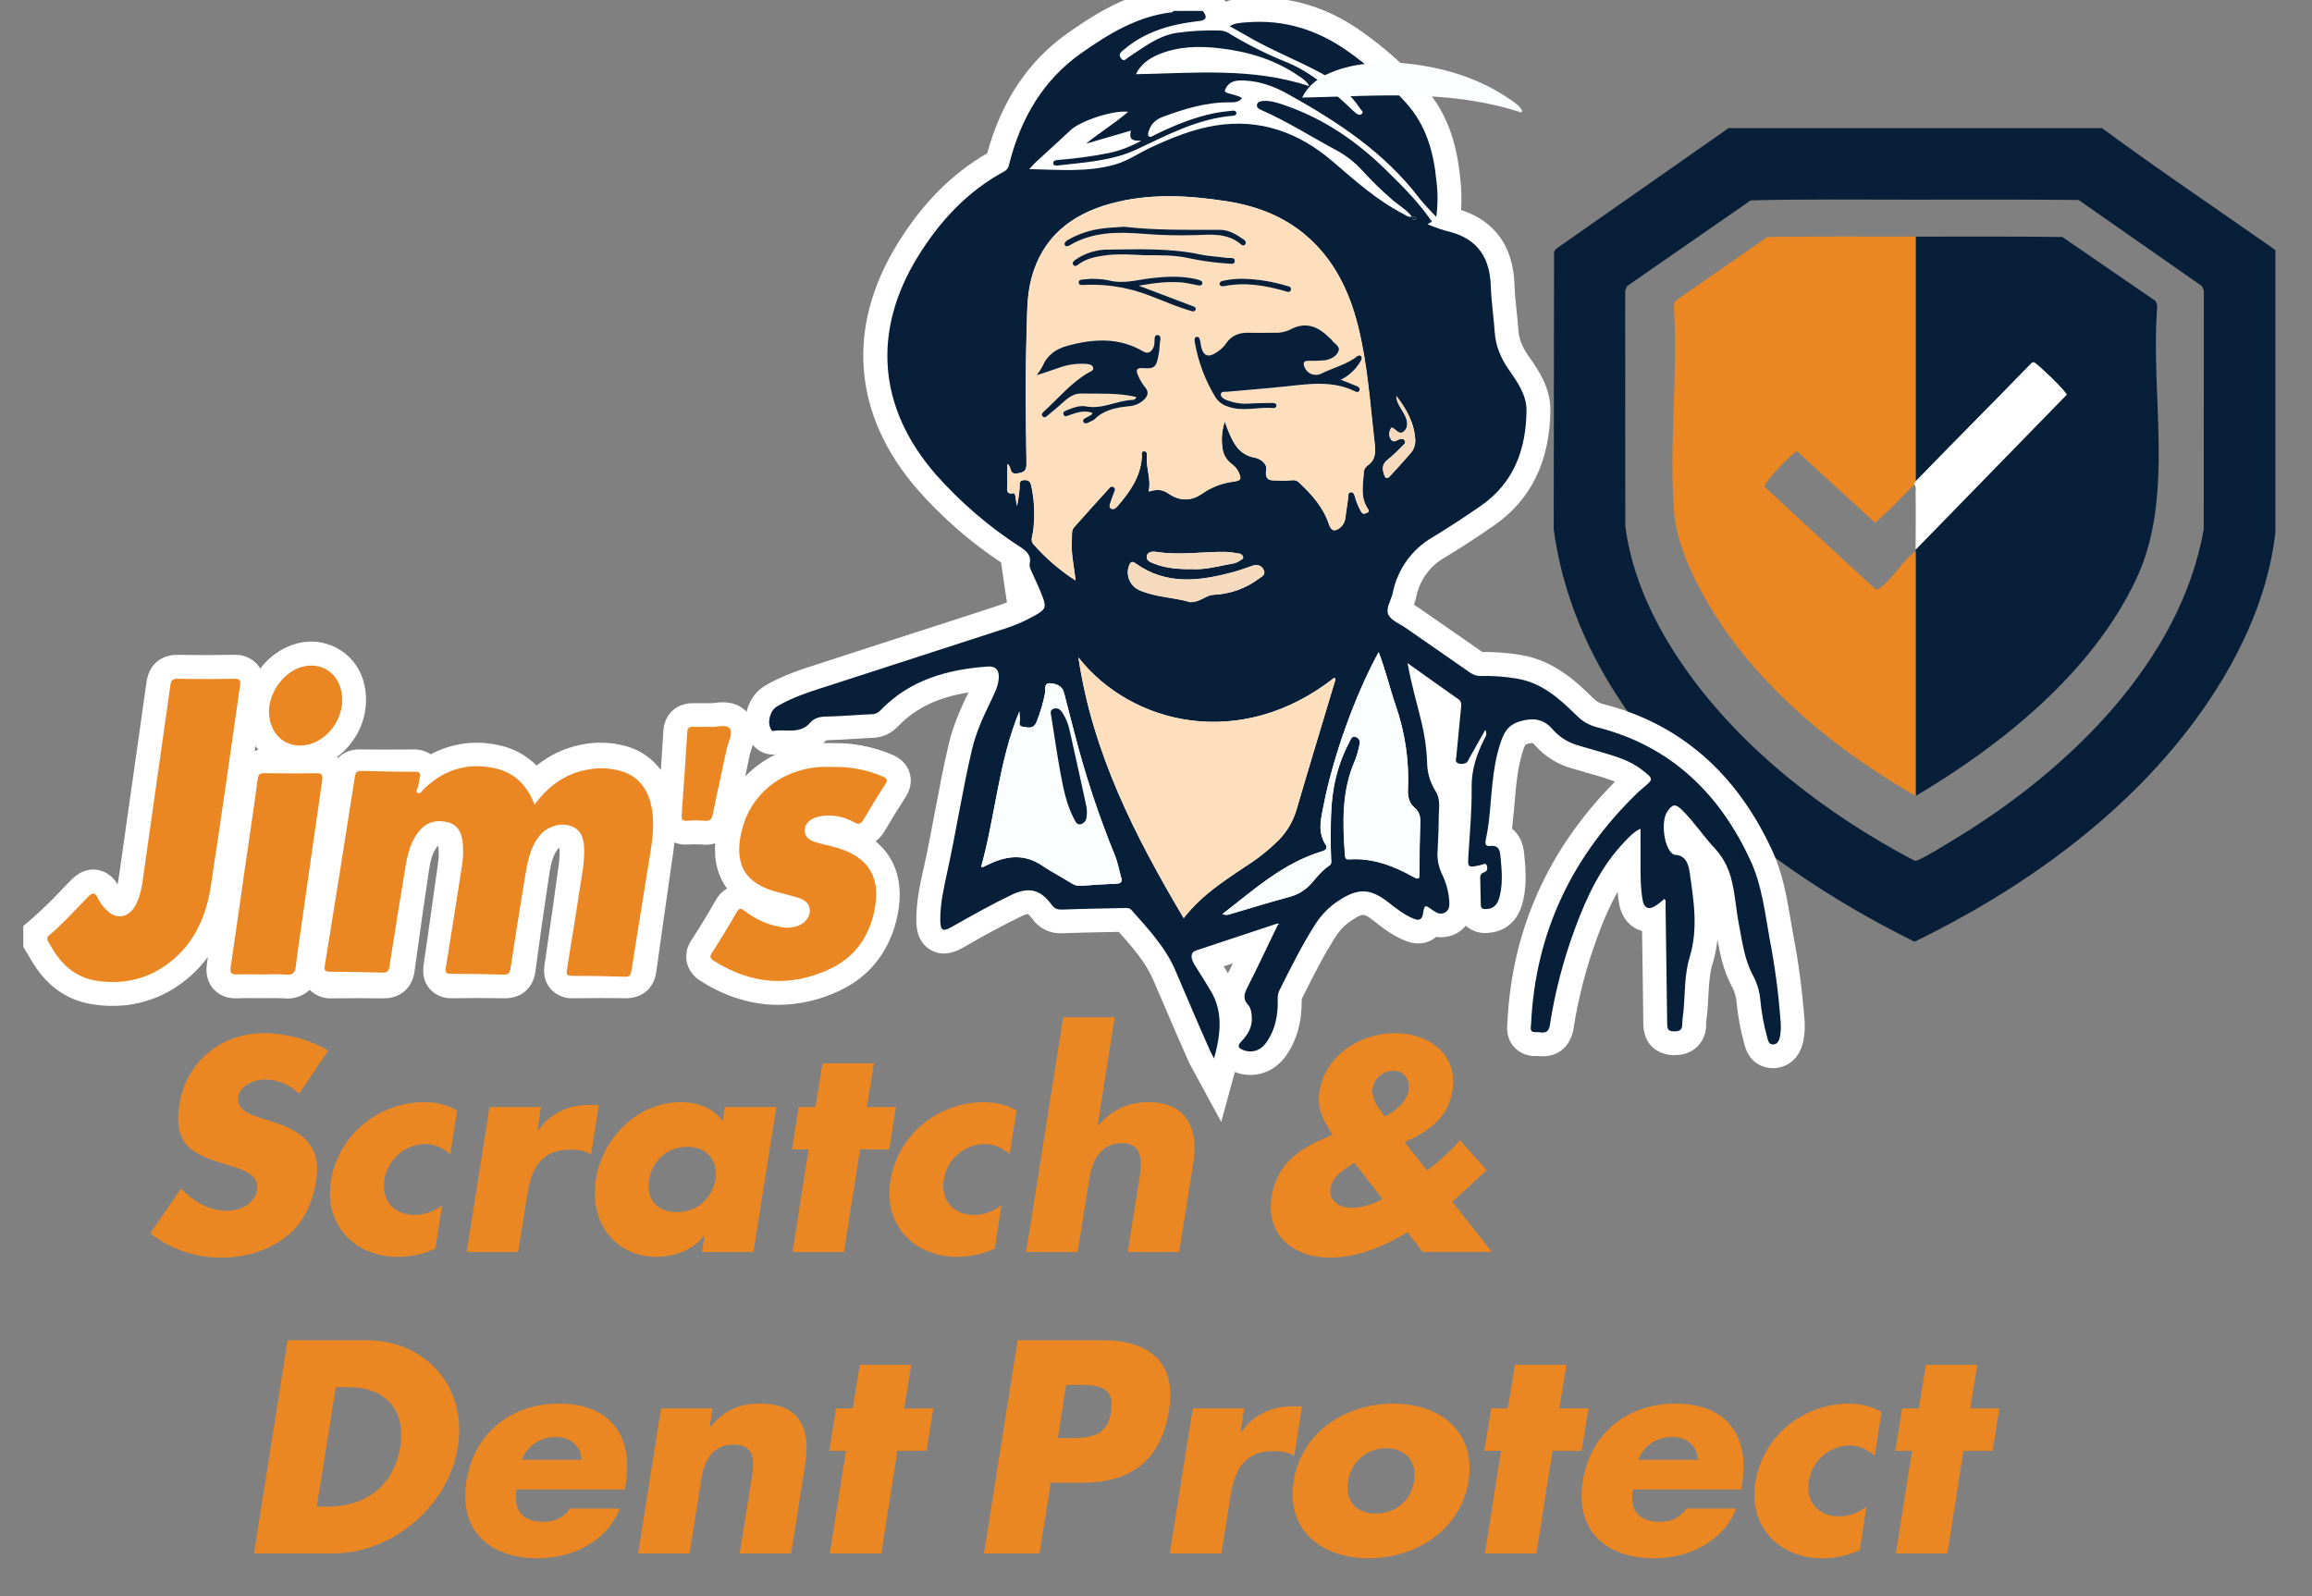 <?xml version="1.0" encoding="UTF-8"?><svg id="Layer_1" xmlns="http://www.w3.org/2000/svg" viewBox="0 0 766.84 529.5"><rect x="0" y="0" width="766.84" height="529.5" fill="#808080" stroke="none"/><defs><style>.cls-1{fill:#f5dabd;}.cls-1,.cls-2,.cls-3,.cls-4,.cls-5,.cls-6{fill-rule:evenodd;}.cls-7,.cls-2{fill:#fff;}.cls-3,.cls-8{fill:#081f39;}.cls-9,.cls-4{fill:#eb8723;}.cls-5{fill:#fddfbe;}.cls-6{fill:#fbfeff;}</style></defs><path class="cls-8" d="M635.37,264.05c0-27.05,0-54.13,0-81.18,0-.18,0-.35,0-.53l50.1-51.39c0-1.04-9.15-9.78-10.82-10.82l-.78.26c-12.75,13.17-25.74,26.12-38.49,39.29v-81.18c16.21,0,32.44-.1,48.65.11l30.94,21.24.56,1.55c-2.42,29.59,5.94,63.18-6.96,90.62-14.54,30.94-44.39,54.97-73.2,72.03Z"/><path class="cls-9" d="M635.37,78.5v81.18c-.22.23-.31.83-.53,1.05-4.16,4.29-8.45,8.86-12.91,12.67l-25.9-23.7c-.66-.12-5.97,5.36-6.79,6.28-.9,1.02-4.12,4.57-3.98,5.5l36.78,33.98c.66.24,1.01-.11,1.5-.44,4.11-2.76,7.56-9.25,11.84-12.16,0,27.05,0,54.13,0,81.18-22.95-13.26-44.92-30.32-60.83-51.72-8.24-11.08-18.19-28.44-19.29-42.38-1.73-21.89,1.3-45.91-.04-68.02l.13-1.45.67-.91,30.19-20.94c16.38-.23,32.78-.13,49.16-.13Z"/><path class="cls-7" d="M635.37,182.34c0-6.23.09-12.49,0-18.72-.01-.89.34-2.34-.54-2.89.22-.23.31-.83.53-1.05,12.75-13.16,25.74-26.12,38.49-39.29l.78-.26c1.68,1.05,10.82,9.78,10.82,10.82l-50.1,51.39Z"/><path class="cls-8" d="M754.67,82.93c-19.14-13.47-38.67-26.53-57.47-40.43h-123.87l-57.21,40.04-.67.91-.12,92.17c8.75,63.97,65.17,109.81,119.68,136.77,35.36-17.17,69.46-41.48,92.98-73.33,13.44-18.21,24.12-39.62,26.7-62.39v-93.74ZM730.93,175.59c-7.76,44.04-45,79.85-81.74,102.23-2.28,1.39-11.9,7.38-13.66,7.69-.17.03-.35-.02-.53,0-29.12-15.3-57.38-36.96-76.33-64.14-9.71-13.92-17.39-29.81-19.59-46.82l-.04-78.04.56-1.55,41.08-28.5c18.1-.43,36.22-.23,54.32-.23,18.14,0,36.3-.09,54.44.11l40.96,28.62.57,1.54-.04,79.09Z"/><path class="cls-3" d="M474.53,73.61l.07-1.07c.59.4.85.78-.07,1.07Z"/><path class="cls-5" d="M406.44,139.64c-.9,2.68-1.17,5.54-.79,8.34.13,2.3,1.29,4.42,3.16,5.78.97.67,1.74,1.59,2.24,2.66,1.05,2.37.79,2.78-1.79,3.16-3.6.44-7.04,1.74-10.03,3.78-3.95,2.82-7.71,2.76-11.71,0-1.88-1.3-3.89-1.23-6.31-.48.94-4.08-.92-7.77-.55-11.63.07-.79,0-1.86-1.09-1.75-.95.1-.58,1.14-.62,1.81-.34,6.61-3.95,11.61-8.03,16.37-.51.59-1.28,1.29-2.1.87-.98-.5-.39-1.45-.18-2.18.37-1.21.79-2.37,1.29-3.56.24-.58.28-.99-.29-1.38-.39-.34-.99-.29-1.32.1-.03.03-.06.07-.08.11-3.95,4.36-7.89,8.68-11.77,13.09-.94,1.07-.62,2.59-.73,3.95-.36,4.44.69,8.78,1.25,13.7-5.22-3.35-9.94-7.42-14.02-12.08-1.07-1.22-.22-2.81-.06-4.19.65-4.94.46-9.95-.54-14.82-.3-1.37-.65-2.27-2.37-2.23-2,.06-1.48,1.44-1.58,2.47-.15,2.08-.44,4.14-.89,6.18-.15-1.01-.28-2.03-.46-3.03-.09-.49-.11-1.35-.79-1.25-2.6.44-1.9-1.42-1.93-2.69-.06-2.24,0-4.49,0-7.02,1.48.93.47,3.53,3.16,3.16,2.26-.32,3.16-.74,3.16-3.31-.24-14.73-.39-29.46.06-44.19.19-5.76.1-11.6,1.58-17.23,3.62-13.61,13.16-21.16,26.21-24.76,12.79-3.53,25.73-2.83,38.67-.79,9.94,1.58,18.99,5,26.63,11.71,8.97,7.89,13.87,18.1,16.75,29.42,3.25,12.83,4.05,26.04,5.52,39.11.39,3.39.2,5.71-2.6,7.6-.71.6-1.09,1.5-1.03,2.42-.31,3.95-1.09,7.93,1.27,11.59.31.49.79,1.07-.21,1.47-.7.28-1.28.62-1.83-.27-.96-1.64-1.69-3.4-2.16-5.23-.21-.79-.44-1.44-1.39-1.31s-.75.85-.79,1.47c-.32,2.37-.66,4.66-.98,6.98-.12,1.27-.73,2.45-1.71,3.27-1.81,1.46-2.97,1.12-3.69-1.05-1.88-5.68-5.74-9.94-9.97-13.94-.59-.56-1.39-.83-2.2-.73-1.44.14-2.88.17-4.32.1-2.17-.18-5.01.68-4.33-3.57.33-2.04-1.91-3.66-3.85-4.02-5.3-.97-7.15-4.97-8.88-9.23-.26-.79-.51-1.56-.95-2.75ZM444.91,125.71c2.83-1.33,5.18-3.49,6.74-6.19.32-.57.54-1.22-.04-1.73-.32-.13-.68-.09-.97.1-3.61,2.81-8.07,3.87-12.1,5.82-1.97.99-4.37.2-5.36-1.76-.06-.12-.11-.24-.16-.36-.55-1.29-.35-2.11,1.26-2.12,1.8.06,3.61.01,5.41-.15,1.92-.27,3.83-1.15,4.57-2.99s-1.37-2.49-2.18-3.7c-.35-.41-.74-.79-1.17-1.12-3.71-3.64-7.79-5.07-12.71-2.37-1.63.79-3.45,1.14-5.26,1.02-2.71,0-5.42.06-8.13,0-3.28-.1-5.99.73-7.89,3.65-.8,1.1-1.79,2.04-2.94,2.78-2.94,2.03-4.64,1.3-5.32-2.14-.06-.36-.1-.72-.16-1.07-.15-.79-.37-2-1.21-1.84-1.1.21-.73,1.37-.58,2.27,1.15,6.32,3.46,12.37,6.81,17.84.93,1.45,2.36,2.51,4.01,2.98,4.98,1.89,10.04.08,15.04.54.52.11,1.02-.22,1.13-.73,0-.04.02-.08.02-.13,0-.61-.63-.85-1.21-.84-2.61.05-5.24,0-7.84.21-2.7.18-5.4-.27-7.89-1.32-.79-.32-1.58-.92-1.51-1.75.1-1.1,1.24-.79,1.96-.84,6.64-.62,13.29-1.1,19.93-1.82,7.65-.84,15.27-1.92,22.59,1.65.49.24,1.19.33,1.44-.21.3-.66-.15-1.2-.79-1.47l-5.48-2.19ZM362.58,136.76c-.36.72-1.01.86-1.53,1.19-.69.45-2.11.64-1.58,1.75s1.58.24,2.37-.13c.51-.18.98-.45,1.4-.79,3.16-3.16,7.23-3.85,11.4-4.28,1.55-.1,3.03-.64,4.27-1.58,1.7-1.39,2.74-2.83.84-4.96-.9-1.13-1.62-2.39-2.15-3.73-.67-1.48-.73-2.52,1.58-2.37,3.88.28,4.48-.34,5.19-4.26.25-1.05.38-2.13.4-3.21,0-1.23.98-3.3-.68-3.49-1.42-.17-.88,1.99-1.11,3.16-.41,2.11-1.94,3.27-3.44,2.37-8.15-4.89-16.71-4.36-25.39-1.98-3.63.99-6.57,2.98-8.14,6.57-.56,1.11-1.23,2.17-1.99,3.16,2.46-.67,4.81-1.52,7.17-2.37,2.97-1.1,6.14-1.56,9.3-1.34.89.07,1.99.32,2.23,1.26s-.86,1.23-1.53,1.58c-5.81,3.34-9.99,8.53-14.86,12.94-.47.42-.95,1-.31,1.58s1.18,0,1.64-.36c1.47-1.2,2.94-2.37,4.34-3.67,1.9-1.72,3.95-3.63,6.5-3.59,6.17.09,12.4-.28,18.51,1.14-.1.6-.65,1.02-1.26.97-5.18.19-9.94,3.16-15.33,2.15-2.06-.39-4.12.35-6.06,1.12-.73.29-1.84.6-1.48,1.58.36.98,1.32.42,2.06.15,2.53-.77,5-1.58,7.67-.56l-.03-.02ZM377.9,94.52c5.26-.93,9.81-1.49,14.43-1.07,1.78.16,3.54.65,5.32.95.49.08,1.16.24,1.35-.46s-.24-1.03-.79-1.22c-.6-.2-1.2-.37-1.82-.51-4.73-.96-9.53-.74-14.29-.18-4.6.54-9.11,1.94-13.87.79-2.74-.6-5.57-.73-8.35-.38-.79.08-1.94-.06-1.85,1.04s1.2.84,1.98.79c4.6-.22,9.22.18,13.72,1.18,6.41,1.35,12.24,4.32,18.37,6.43,1.19.42,2.37.79,3.61,1.14.46.14.95-.09,1.12-.54.22-.54-.23-.84-.6-1.03-.58-.25-1.17-.47-1.77-.65l-16.55-6.27ZM373.09,74.99c-2.59.19-4.73.24-6.9.53-4.14.47-8.13,1.79-11.73,3.87-.64.39-1.37.92-1,1.68.31.64,1.08.4,1.67.06,7.64-4.51,15.95-4.46,24.42-3.79,5.75.48,11.52.63,17.29.43,5.19-.19,10.54-.73,14.99,3.04.41.35,1.04.58,1.44,0s0-1.2-.52-1.58c-2.37-1.69-4.9-3.21-7.89-3.21-10.76-.02-21.51.21-31.77-1.03ZM379.47,84.46c5.04.06,10.1-.13,15.08.95,4.14.89,8.34,1.48,12.57,1.77.98.06,2.6.69,2.68-.79.07-1.48-1.67-.92-2.64-1.06-2.94-.43-5.94-.54-8.84-1.15-9.98-2.11-20.08-1.74-30.16-1.62-3.95.06-7.89.93-11.23,3.38-.58.42-1.26,1-.66,1.77.5.62,1.14.17,1.66-.23,2.63-1.96,5.71-2.55,8.85-2.98,4.23-.6,8.45-.3,12.68-.08v.04ZM412.55,92.25c-2.25-.04-4.51.19-6.71.68-.61.13-1.29.51-1.05,1.27.17.54.83.62,1.4.5,6.91-1.4,13.62-.25,20.27,1.65.67.19,1.58.61,1.88-.29.43-1.17-.73-1.29-1.42-1.5-4.66-1.42-9.5-2.19-14.37-2.3Z"/><path class="cls-5" d="M357.94,217.89c17.52,22.33,53.87,31.11,84.87,6.71.67.39.26.95.13,1.39-4.24,14.2-8.56,28.31-12.71,42.51-1.27,4.26-3.7,8.09-7.02,11.05-2.22,2.11-4.59,4.05-7.1,5.8-8.19,5.58-16.78,10.63-23.26,18.94-16.27-27.31-30.3-54.96-34.92-86.4Z"/><path class="cls-6" d="M405.72,303c10.39-8.05,20.1-16.93,32.97-20.8,1.3-.39,2.01-1.03,1.2-2.3-2.73-4.26-1.46-8.68-.6-13.08,3.1-15.98,10.46-36.55,18.23-50.71,2.29,5.92,3.67,11.93,5.67,17.73,3.11,8.96,4.49,18.43,4.06,27.9-.1,2.31.35,4.44,2.27,6.03,1.5,1.24,1.88,2.86,1.81,4.81-.2,5.69-.24,11.37-.27,17.06,0,1.47-.2,2.03-1.78,1.14-6.7-3.74-13.7-6.49-21.58-5.93-1.19.08-1.29-.63-1.35-1.52-.79-10.67-1.11-21.31,3.37-31.4.65-1.68,1.14-3.43,1.46-5.2.36-.99-.14-2.09-1.13-2.47-1.37-.51-1.67.62-2.14,1.48-4.19,7.79-5.99,16.15-6.19,24.95-.11,4.73-.17,9.38.05,14.07,0,.79.24,1.58-.64,2.15-2.37,1.58-4.1,3.8-5.93,5.9-1.97,2.24-4.58,3.82-7.48,4.52-6.43,1.75-12.82,3.7-19.22,5.59-.88.38-1.87.41-2.77.08Z"/><path class="cls-6" d="M325.68,287.28c4.73-17.05,5.78-34.94,12.71-51.56-.03.73.01,1.46.13,2.19.28,1.03-1.02,2.65,1.16,3,1.92.31,3.54.69,4.47-1.88,1.2-3.01,2.1-6.13,2.71-9.31.21-1.24-.46-3.46,1.76-3.28,1.85.16,3.95.7,4.54,3.16,1.06,4.29,2.25,8.54,3.32,12.82,3.57,14.05,8.12,27.84,13.61,41.26.91,2.24,1.29,4.69,1.98,7.02.42,1.42.21,2.15-1.51,2.22-3.95.14-7.89.42-11.84.71-1.08.07-2.15-.23-3.04-.84-3.3-2.03-6.73-3.86-9.96-6-5.39-3.57-10.86-3.21-16.46-.75-.99.43-1.95.92-2.92,1.39-.22-.02-.45-.06-.66-.12ZM360.76,269.24c-.02-.58-.07-1.16-.15-1.74-1.82-8.37-3.59-16.75-5.52-25.09-.42-2.32-1.32-4.52-2.64-6.47-.7-.97-1.62-1.51-2.8-1.09-1.32.47-.88,1.58-.73,2.54.99,6.23,1.89,12.48,3.03,18.69.99,5.31,2.03,10.65,4.61,15.49.45.84.92,1.95,2.19,1.58.98-.3,1.7-1.15,1.85-2.16.09-.58.15-1.17.17-1.75Z"/><path class="cls-6" d="M505.03,37.07c-24-7.93-48.39-5.46-72.83-5,1.91-4,5.31-6.53,9.38-8.25,8.25-3.48,16.86-3.69,25.62-2.69,12.11,1.38,23.46,4.84,33.59,11.8,1.56,1.08,3.28,2.06,4.24,4.14Z"/><path class="cls-1" d="M395.09,199.52c-5.6-1.64-11.58-1.58-17.01-3.99-3.24-1.47-4.67-5.29-3.2-8.52.02-.03.03-.07.05-.1.56-1.1,1.33-.69,2.01-.2,10.26,7.32,21.31,5.82,32.45,2.8,2.18-.59,4.29-1.39,6.43-2.11,1.4-.57,3.01.1,3.58,1.51,0,.02.02.05.03.07.66,1.38-.62,2.04-1.58,2.71-4.37,3.26-9.61,5.14-15.05,5.39-1.58.06-2.9.98-4.29,1.58-1.06.55-2.23.84-3.42.86Z"/><path class="cls-1" d="M395.6,188.56c-4.44.06-8.55-.28-12.49-1.78-1.25-.47-2.89-1.04-2.48-2.68.36-1.38,2.03-1.44,3.25-1.25,7.65,1.21,15.29-.13,22.93,0,1.44.08,2.87.26,4.28.54.65.03,1.22.44,1.46,1.04.22.79-.65.95-1.1,1.31-1.26.99-2.86,1.05-4.34,1.35-3.89.78-7.76,1.71-11.51,1.48Z"/><path class="cls-1" d="M461.72,141.64c.14,0,.29.02.43.06,1.21.58,2.25,2.45,3.74,1.18s1.27-3.27.5-5.01c-1.01-2.26-2.9-4.13-3.03-6.79,3.43,4.39,6.07,9.13,6.31,14.88.01,1.56-.57,3.06-1.63,4.21-2.16,2.53-4.43,4.98-6.68,7.43-1.05,1.14-1.58,1.02-2.09-.6-.66-2.07-.44-3.49,1.37-4.86,1.74-1.43,3.39-2.97,4.93-4.61.42-.41,1.07-.75.6-1.58s-.96-.62-1.63-.48c-.95.19-2,1.37-2.9.11-.9-1.25-.69-2.66.07-3.95Z"/><path class="cls-3" d="M468.53,71.62c.49.09,1.11-.15,1.37.49.04.09-.24.47-.42.49-.73.11-.84-.46-.94-.99l-.02.02Z"/><path class="cls-2" d="M467.33,220.4c-.06-.18-.12-.36-.17-.54l.53.2-.36.35Z"/><path class="cls-2" d="M423.82,306.14l.66.06-.35.31c-.12-.11-.22-.23-.31-.37Z"/><path class="cls-3" d="M444.91,125.71l5.37,2.16c.67.27,1.12.79.79,1.47-.24.54-.95.46-1.44.21-7.32-3.57-14.94-2.49-22.59-1.65-6.64.72-13.29,1.2-19.93,1.82-.72.06-1.85-.26-1.96.84-.07.79.75,1.44,1.51,1.75,2.49,1.05,5.19,1.5,7.89,1.32,2.6-.18,5.23-.16,7.84-.21.58,0,1.19.23,1.21.84-.04.53-.5.92-1.03.88-.04,0-.08,0-.13-.02-5-.46-10.06,1.35-15.04-.54-1.65-.48-3.08-1.54-4.01-2.98-3.35-5.48-5.66-11.53-6.81-17.84-.15-.91-.51-2.07.58-2.27.84-.17,1.06,1.03,1.21,1.84.06.36.09.72.16,1.07.68,3.44,2.37,4.17,5.32,2.14,1.14-.73,2.14-1.68,2.94-2.78,1.92-2.92,4.63-3.75,7.89-3.65,2.71.09,5.42,0,8.13,0,1.81.12,3.62-.23,5.26-1.02,4.92-2.69,9-1.26,12.71,2.37.43.33.82.71,1.17,1.12.79,1.21,2.89,1.95,2.18,3.7-.71,1.75-2.65,2.72-4.57,2.99-1.8.16-3.6.21-5.41.15-1.58,0-1.82.84-1.26,2.12.8,2.06,3.11,3.08,5.17,2.28.12-.05.24-.1.36-.16,4.02-1.96,8.48-3.01,12.1-5.82.29-.19.65-.23.97-.1.58.51.36,1.16.04,1.73-1.53,2.7-3.84,4.87-6.63,6.23Z"/><path class="cls-3" d="M362.61,136.78c-2.67-1.02-5.14-.21-7.59.67-.74.27-1.69.85-2.06-.15s.74-1.29,1.48-1.58c1.94-.79,4-1.51,6.06-1.12,5.39,1.03,10.15-1.96,15.33-2.15.61.05,1.16-.37,1.26-.97-6.11-1.43-12.33-1.05-18.51-1.14-2.57-.04-4.6,1.87-6.5,3.59-1.4,1.27-2.87,2.47-4.34,3.67-.46.38-1,.97-1.64.36s-.16-1.19.31-1.58c4.87-4.41,9.05-9.6,14.86-12.94.67-.39,1.78-.65,1.53-1.58s-1.33-1.19-2.23-1.26c-3.16-.22-6.33.24-9.3,1.34-2.37.83-4.73,1.68-7.17,2.37.76-.99,1.43-2.04,1.99-3.16,1.58-3.59,4.51-5.58,8.14-6.57,8.68-2.37,17.24-2.91,25.39,1.98,1.5.9,3.03-.26,3.44-2.37.23-1.14-.31-3.3,1.11-3.16,1.66.19.64,2.26.68,3.49-.02,1.08-.16,2.16-.4,3.21-.71,3.95-1.31,4.55-5.19,4.26-2.31-.17-2.26.87-1.58,2.37.53,1.34,1.26,2.6,2.15,3.73,1.9,2.13.87,3.57-.84,4.96-1.24.93-2.72,1.48-4.27,1.58-4.17.43-8.24,1.12-11.4,4.28-.42.34-.89.61-1.4.79-.79.37-1.87,1.14-2.37.13s.86-1.3,1.58-1.75c.47-.43,1.13-.57,1.48-1.29Z"/><path class="cls-3" d="M377.93,94.53l16.52,6.27c.6.18,1.19.4,1.77.65.37.19.79.5.6,1.03-.17.45-.66.69-1.12.54-1.21-.35-2.41-.72-3.61-1.14-6.13-2.11-11.96-5.08-18.37-6.43-4.5-1-9.11-1.4-13.72-1.18-.79.05-1.89.24-1.98-.79s1.09-.96,1.85-1.04c2.78-.35,5.61-.23,8.35.38,4.73,1.17,9.27-.24,13.87-.79,4.73-.56,9.54-.79,14.29.18.61.14,1.22.31,1.82.51.58.19.98.61.79,1.22s-.86.54-1.35.46c-1.78-.29-3.54-.79-5.32-.95-4.59-.42-9.15.13-14.4,1.07Z"/><path class="cls-3" d="M373.09,74.99c10.26,1.22,21.02,1.01,31.75,1.03,3,0,5.52,1.52,7.89,3.21.54.38.99.92.52,1.58s-1.03.33-1.44,0c-4.44-3.77-9.79-3.23-14.99-3.04-5.77.2-11.54.05-17.29-.43-8.48-.67-16.79-.73-24.42,3.79-.58.35-1.36.58-1.67-.06-.37-.79.36-1.29,1-1.68,3.6-2.08,7.6-3.39,11.73-3.85,2.19-.31,4.33-.36,6.92-.54Z"/><path class="cls-3" d="M379.47,84.42c-4.23-.22-8.45-.52-12.68.07-3.16.43-6.23,1.02-8.85,2.98-.52.39-1.16.85-1.66.23-.61-.79.08-1.35.66-1.77,3.34-2.45,7.26-3.32,11.23-3.38,10.08-.13,20.18-.49,30.16,1.62,2.9.62,5.89.72,8.84,1.15.96.14,2.7-.36,2.64,1.06-.06,1.41-1.7.79-2.68.79-4.23-.29-8.43-.88-12.57-1.77-4.98-1.12-10.04-.93-15.08-.99Z"/><path class="cls-3" d="M412.55,92.25c4.87.11,9.71.89,14.37,2.3.69.21,1.85.33,1.42,1.5-.33.9-1.21.48-1.88.29-6.64-1.9-13.35-3.05-20.27-1.65-.58.12-1.23,0-1.4-.5-.24-.79.44-1.14,1.05-1.27,2.2-.49,4.45-.71,6.71-.68Z"/><path class="cls-3" d="M360.76,269.24c-.02.59-.07,1.18-.15,1.77-.15,1.02-.87,1.86-1.85,2.16-1.26.36-1.74-.75-2.19-1.58-2.58-4.85-3.62-10.18-4.61-15.49-1.14-6.2-2.04-12.45-3.03-18.69-.15-.95-.58-2.07.73-2.54,1.18-.42,2.1.12,2.8,1.09,1.31,1.95,2.21,4.16,2.64,6.47,1.91,8.34,3.69,16.71,5.52,25.09.08.57.12,1.14.13,1.72Z"/><path class="cls-7" d="M293.33,275.83c2.23-3.84,4.55-7.6,6.88-11.17,1.82-2.78,2.32-5.52,1.5-8.27s-2.77-4.73-5.8-6.04c-6.25-2.69-13.01-3.99-19.81-3.83h-1.14c-1.1,0-2.37-.05-3.67.05-9.12.53-17.71,4.43-24.11,10.95.54-2.5,1.07-5,1.58-7.51.11-.41.24-.81.39-1.21.79-2.43,2.56-7.48-.83-11.89-3.62-4.73-9.26-4.01-11.38-3.74l-.61.08h-6.04c-5.67-.21-9.91,3.54-10.26,9.16-.26,4.15-.54,8.48-.84,13.04-2.79-3.84-6.8-6.62-11.38-7.89-4.88-1.39-10.02-1.57-14.99-.55-5.44,1.06-10.54,3.45-14.84,6.95-3.46-3.51-7.9-5.88-12.74-6.8-7.58-1.7-15.52-.61-22.37,3.06-1.71-1.11-3.72-1.68-5.76-1.62-6.82.07-12.44.06-17.72,0-2.71-.12-5.34.89-7.27,2.8-2.07-2.02-4.91-3.05-7.79-2.82-5.52.17-11.05.09-16.43,0-1.16-.02-2.32.14-3.43.47.97-6.84,1.95-13.68,2.94-20.52.48-3.29-.23-6.03-2.1-8.15-1.97-2.17-4.81-3.33-7.73-3.16-6.38.11-12.67.11-18.67,0-4.32-.06-9.35,2.23-10.3,8.96-2.92,20.71-5.86,41.42-8.81,62.13l-.16,1.16c-.2,1.44-.39,2.77-.65,3.95-1.33-2.53-3.75-4.31-6.56-4.85-4.86-.84-8.03,2.47-9.38,3.89l-1.95,1.99c-3.35,3.63-6.88,7.08-10.58,10.35l-2.79,2.37v6.92l1.53,2.56c.24.39.48.79.71,1.19,4.92,8.78,11.84,13.93,20.67,15.3,2.2.35,4.43.53,6.66.53,7.76.04,15.35-2.29,21.75-6.69,3.82-2.6,7.17-5.83,9.91-9.55-.11.75-.21,1.51-.33,2.26-.63,4.25.86,6.94,2.23,8.44,1.99,2.19,4.73,3.21,8.25,3.02,1.63-.09,3.35-.06,5.16-.04s3.45,0,5.18,0c1.61-.06,3.22-.04,4.82.06.35,0,.69.05,1.05.05,2.74.04,5.38-.99,7.38-2.86,1.98,1.96,4.7,2.98,7.48,2.81,6.19-.08,11.7-.07,16.86,0,5.67.1,9.71-3.38,10.46-9.03,1.62-12,3.39-24,4.73-33.14.51-3.44,1.17-6.12,2.68-8.01.16-.2.26-.33.46-.39,0,.13.02.27.05.43.17,1.8.12,3.61-.15,5.39-.62,4.34-1.23,8.68-1.83,13.02-.95,6.82-1.91,13.64-2.91,20.45-.18,1.25-.74,5.03,2.04,8.19,1.89,2.07,4.6,3.19,7.39,3.06h.29c5.19-.1,10.77-.1,17.08,0,5.52.1,9.53-3.35,10.26-8.94,1.28-9.59,2.71-19.73,4.28-30.15l.05-.32c.61-4.06,1.13-7.58,2.98-9.94.19-.23.43-.41.7-.54v.48c.04,1.65-.04,3.3-.26,4.93-1.24,9.12-2.9,21.17-4.73,33.4-.48,3.21.21,5.89,2.03,7.98,1.92,2.14,4.71,3.28,7.58,3.09,6.15-.08,11.84-.08,17.4,0,4.17.05,9.15-2.22,10.06-8.82.79-5.65,1.58-11.29,2.37-16.94.79-5.43,1.58-10.86,2.32-16.29.15-1.1.32-2.19.48-3.29.32-2.07.62-4.17.85-6.31,1.39.54,2.89.77,4.38.67,1.61-.11,3.22-.11,4.82,0,.36.04.73.06,1.1.06,1.09,0,2.17-.16,3.21-.47-.41,5.95.93,11.01,3.95,14.99-1.63.96-2.96,2.35-3.84,4.02-2.29,4.04-4.88,8.29-7.93,13.02-1.54,2.17-2.11,4.88-1.58,7.49.63,2.6,2.3,4.84,4.62,6.18,8.29,5.25,16.97,7.89,25.74,7.89,7.01-.05,13.91-1.65,20.23-4.67,9.74-4.53,16.27-12.63,18.94-23.45,2.73-11.21.23-20.25-6.91-26.11,1.15-.9,2.13-2.01,2.89-3.26Z"/><path class="cls-4" d="M15.7,310.82c4.67-3.95,8.83-8.48,13.08-12.88,1.63-1.7,2.61-2.47,3.81.27.62,1.21,1.41,2.32,2.37,3.28,3.31,3.69,7.47,3.24,9.93-1.09,1.91-3.37,2.28-7.19,2.81-10.94,2.95-20.71,5.89-41.42,8.81-62.14.2-1.4.58-2.19,2.32-2.16,6.31.13,12.63.13,18.94,0,1.85,0,2.09.64,1.86,2.22-3.25,22.31-6.31,44.65-9.77,66.92-1.65,10.54-6.05,19.86-15.22,26.14-6.87,4.73-14.62,6.15-22.72,4.88-6.88-1.08-11.64-5.39-14.99-11.36-.39-.7-.79-1.38-1.22-2.07v-1.07Z"/><path class="cls-4" d="M177.29,266.94c4.59-6.31,10.29-10.32,17.68-11.67,3.75-.71,7.61-.51,11.26.58,6.39,1.95,9.96,7.51,10.36,15.85.27,5.84-.98,11.5-1.87,17.2-1.72,11.02-3.58,22.09-5.29,33.14-.22,1.42-.59,2.01-2.14,1.96-5.87-.19-11.74-.28-17.61-.3-1.58-.03-1.93-.38-1.66-2.02,1.84-11.12,3.61-22.26,5.3-33.42.31-2.05.46-4.12.44-6.2-.04-3.37-.63-6.6-4.29-8.01-3.47-1.34-8.03.09-10.5,3.15-3.27,4.04-4.03,8.99-4.86,13.88-1.67,10.05-3.27,20.12-4.79,30.2-.25,1.62-.76,2.08-2.36,2.03-5.78-.18-11.56-.3-17.36-.29-1.86,0-1.97-.59-1.7-2.22,1.83-11.13,3.53-22.28,5.3-33.42.4-2.41.5-4.86.31-7.3-.27-3.29-1.27-6.38-4.93-7.31s-7.01-.2-9.52,2.87c-2.82,3.39-3.83,7.52-4.53,11.72-1.85,11.02-3.65,22.08-5.33,33.14-.27,1.77-.88,2.19-2.55,2.13-5.69-.18-11.38-.27-17.07-.29-1.58-.03-2.15-.21-1.84-2.1,3.4-20.84,6.71-41.69,9.95-62.56.22-1.4.67-2,2.22-1.95,5.96.19,11.92.27,17.89.3,1.37.02,1.75.48,1.45,1.76-.25,1.05-.34,2.14-.57,3.2-.15.72-1.12,1.56-.09,2.07.88.44,1.33-.69,1.88-1.22,6.71-6.56,14.63-9.02,23.79-6.97,6.46,1.44,10.54,5.6,13.04,12.04Z"/><path class="cls-4" d="M276.19,254.42c5.69-.16,11.34.92,16.57,3.16,1.58.69,1.74,1.28.79,2.72-2.47,3.77-4.83,7.61-7.1,11.51-.85,1.47-1.58,1.84-3.16.95-2.93-1.66-6.28-2.42-9.64-2.19-1.08.07-2.14.28-3.16.64-2,.71-3.56,2.05-3.56,4.29s1.7,3.3,3.61,3.88,3.84.99,5.75,1.48c12,3.05,16.39,10.41,13.46,22.45-2.03,8.33-6.87,14.57-14.56,18.15-13.2,6.14-26.08,5.08-38.4-2.72-1.22-.79-1.54-1.33-.65-2.69,2.83-4.4,5.58-8.86,8.16-13.42.95-1.66,1.58-1.3,2.75-.41,3.79,2.96,8.3,4.85,13.07,5.47,1.26.12,2.53.01,3.76-.32,2.87-.79,4.73-2.89,4.73-5.26-.06-2.81-2.14-3.77-4.37-4.45-1.98-.61-3.99-1.11-6-1.63-11.06-2.79-14.89-9.1-12.28-20.29,2.82-12.04,12.95-20.4,25.89-21.31,1.44-.1,2.89-.02,4.33-.02Z"/><path class="cls-4" d="M86.87,323.24c-2.71,0-5.43-.11-8.13,0-1.89.1-2.54-.39-2.24-2.37,1.52-10.17,2.93-20.36,4.39-30.53,1.53-10.63,3.16-21.24,4.58-31.88.23-1.69.85-2,2.37-1.98,5.6.08,11.21.15,16.8,0,2.26-.08,2.46.74,2.19,2.64-2.11,14.46-4.16,28.93-6.22,43.4-.85,5.98-1.75,11.96-2.49,17.95-.25,2.02-.79,3.03-3.16,2.84-2.65-.28-5.37-.07-8.08-.07Z"/><path class="cls-4" d="M235.58,241.1c1.95.3,5.18-1.11,6.49.6,1.15,1.5-.56,4.41-1.03,6.68-1.5,7.24-3.16,14.46-4.62,21.69-.32,1.58-.84,2.37-2.63,2.2-1.98-.15-3.97-.15-5.96,0-1.47.08-1.85-.47-1.74-1.88.67-9.18,1.29-18.36,1.86-27.55.09-1.5.79-1.79,2.04-1.74,1.71.06,3.4,0,5.57,0Z"/><path class="cls-7" d="M598.47,337.85c-.7-9.31-1.93-18.57-3.69-27.74-.29-1.58-.57-3.22-.84-4.83-1.28-7.59-2.6-15.43-6.08-23.01-11.9-25.93-30.82-42.33-56.24-48.75-1.25-.33-2.38-1.01-3.24-1.97-5.08-4.97-12.75-12.48-24-14.29-4.2-.71-8.46-1.04-12.72-.98-4.17-2.92-8.36-5.83-12.56-8.73l-8.43-5.85c-.53-.37-1.1-.73-1.68-1.07.28-.77.51-1.56.69-2.37,1.05-5.61,4.51-10.47,9.47-13.29,5.38-3.25,10.79-6.77,16.52-10.76,12.11-8.41,18.35-21.2,18.55-38,.09-7.65-3.95-13.42-7.24-18.11-2.13-3.04-3.16-5.65-3.36-8.47-.15-2.19-.38-4.39-.61-6.58-.31-2.96-.59-5.76-.69-8.51-.52-15.78-9.53-22.24-17.71-24.87.22-3.55.12-7.12-.3-10.65-1.25-12.94-5.07-22.56-12.05-30.29-6.21-6.87-13.17-13.03-20.74-18.37-11.84-8.38-24.85-12.07-38.58-10.95l-.59.04c-2.01.08-4,.45-5.9,1.1-.39-.7-.84-1.37-1.34-2l-2.37-2.98h-18.02l-.66,1.07c-12.04,2.31-21.75,8.58-29.99,14.39-12.99,9.15-21.94,22.57-26.62,39.8-11.73,6.79-21.46,16.57-29.69,29.89-17.27,27.94-14.92,56.97,6.61,81.72,8.13,9.23,17.44,17.35,27.68,24.16l1.14,7.97.79,5.25c-1.06.43-2.16.79-3.32,1.2-9.63,3.16-19.27,6.28-28.92,9.38-9.39,3.04-18.78,6.08-28.16,9.13l-2.26.73c-5.83,1.87-11.84,3.81-17.65,7.24-5.99,3.55-8.29,12.29-4.83,18.32,1.78,3.22,5.4,4.98,9.03,4.37.79-.07,1.58-.09,2.37-.04,3.45.08,9.11.23,13.81-4.6,3.16-.07,6.22-.27,9.22-.46,2.07-.13,4.14-.26,6.21-.35,3.18-.09,6.19-1.46,8.35-3.8,5.82-6.03,13.19-9.61,23.37-11.25-2.37,4.95-5.02,10.72-6.52,17.09-1.77,7.51-3.2,15.14-4.59,22.51-1.11,5.9-2.26,12-3.56,17.91l-.24,1.04c-1.18,5.38-2.41,10.94-2.37,17.04,0,1.76.08,7.1,4.73,9.82,4.66,2.71,9.29.08,10.8-.79l.5-.28c6.4-3.63,12.45-7.06,18.79-10.08.69-.37,1.43-.64,2.19-.79.55.46,1.02.99,1.42,1.58,2.33,3.3,6.23,5.13,10.26,4.82,5.15-.19,10.3-.29,15.45-.39l3-.06c4.64,5.21,8.96,10.17,11.4,15.87l2.37,5.48c3.04,7.1,6.18,14.48,9.41,21.7.26.57.55,1.12.96,1.85l9.85,18.15,4.52-16.57c6.26,2.44,13.08.24,17.06-5.52,3.55-5.15,5.22-11.2,5.11-18.52v-.14l.34-.68c3.53-7.06,6.87-13.72,10.91-20.01,1.4-2.2,3.25-4.07,5.43-5.48,3.58-2.37,3.99-2.33,7.42.36,2.83,2.23,6.04,4.73,10.16,6.42s7.1.79,8.93-.26c.5-.28.98-.61,1.42-.98,3.7.57,7.43-.83,9.84-3.7h0c2.02,1.81,4.72,2.68,7.41,2.37,3.49-.24,9.64-1.96,11.62-10.8,1.28-5.63.73-11.05.31-15.46-.14-1.36-.55-5.52-3.99-8.27-.02-.02-.04-.04-.06-.06.06-.38.1-.79.15-1.14.3-2.49.51-4.97.73-7.47.52-6.02,1.01-11.7,2.7-16.98.22-.78.52-1.55.88-2.27.14-.07.29-.13.44-.17.64-.25,1.33-.36,2.01-.32.25.16.47.37.64.61,3.29,3.76,7.61,6.47,12.42,7.79,1.58.47,3.16.93,4.73,1.38l2.53.73c2.35.63,4.67,1.39,6.94,2.28-22.25,22.41-34.25,49.31-35.69,80.09-.13,1.26-.52,5.1,2.45,8.17,1.89,1.91,4.51,2.9,7.18,2.73h.22c9.99,1.09,11.84-7.32,12.08-9.01,1.64-10.53,4.34-20.86,8.06-30.84,1.81-5.06,4-9.97,6.57-14.69.1,1.2.24,2.41.44,3.65.95,5.87,4.38,8.13,6.31,8.95.44.19.9.34,1.37.46.15,10.21.29,20.45.42,30.71.12,10.02,8.81,10.46,9.79,10.48,1.43,0,5.23.09,8.22-2.94,1.97-2.04,2.98-4.81,2.79-7.63,0-.2.08-.79.13-1.21s.14-1.01.2-1.52c.21-2.03.32-4.07.43-6.12.21-3.9.4-7.58,1.33-10.63.82-2.69,1.38-5.45,1.69-8.25.88,4.8,1.93,10.16,4.66,15.28.93,1.64,1.5,3.46,1.67,5.34.43,4.67,1.28,9.29,2.53,13.81,1.96,8.28,8.78,8.28,10.13,8.19,1.78-.11,7.73-1.07,9.47-8.85.5-2.51.63-5.09.38-7.64ZM407.29,322.86l-1.42-2.3,3.06-1.02c-.54,1.12-1.11,2.23-1.64,3.32h0Z"/><path class="cls-3" d="M423.6,306.37c-8.98,2.97-17.95,5.94-26.92,8.93-1.8.6-1.93,2.37-.43,4.79,1.77,2.83,3.56,5.64,5.27,8.5,4.25,7.1,3.35,14.48,1.17,22.51-.54-1.01-.88-1.58-1.14-2.13-4.02-8.96-7.83-18.02-11.7-27.05-3.29-7.69-9.06-13.85-14.58-20.06-.69-.79-1.63-.66-2.53-.65-6.77.15-13.54.25-20.3.51-1.58.06-2.6-.21-3.61-1.58-3.81-5.18-7.6-6.02-13.42-3.25-6.76,3.23-13.27,6.93-19.78,10.61-2.92,1.66-3.72,1.23-3.76-2.23-.06-5.52,1.22-10.93,2.37-16.3,2.95-13.42,4.99-26.96,8.14-40.3,1.31-5.59,3.65-10.74,6.13-15.85,1.14-2.37,2.37-4.7,2.7-7.32.41-2.93-.75-4.61-3.61-4.4-13.36.96-25.78,4.41-35.46,14.43-.76.87-1.85,1.38-3.01,1.39-5.14.22-10.26.69-15.4.79-2.07.05-3.73.56-5.04,2.07-3.42,3.91-8.1,1.96-12.2,2.69-.38.06-.62-.21-.79-.55-1.3-2.28-.34-6.19,2.01-7.59,5.71-3.39,12.07-5.21,18.32-7.24,19.02-6.2,38.07-12.3,57.09-18.51,3.53-1.12,6.93-2.6,10.15-4.42,3.57-2.04,3.86-2.71,2.42-6.47-1.03-2.68-2.26-5.3-3.45-7.89-.41-.92-.91-1.82-.7-2.83.53-2.61-.79-3.95-2.88-5.36-10.5-6.74-20.03-14.91-28.3-24.25-19.16-22.03-21.22-47.51-5.85-72.37,7.24-11.7,16.38-21.54,28.62-28.16,1.4-.79,1.47-1.93,1.77-3.09,3.85-14.7,11.12-27.23,23.71-36.1,9.18-6.46,18.73-12.3,30.28-13.6.1,0,.18-.28.27-.42h9.76c1.58,1.96,1.25,3.07-1.14,3.35-5.86.68-11.59,1.8-16.96,4.35-3.12,1.44-6.01,3.33-8.59,5.6-.93.79-1.15,1.44-.38,2.46.95,1.25,1.58.17,2.23-.25,5.06-3.27,9.8-7.15,16-8.2,4.92-.7,9.89-.97,14.86-.79,1.26.13,2.47.61,3.47,1.39,5.96,3.56,12.19,6.65,18.64,9.23,8.04,3.36,14.47,9.11,20.72,14.99.63.64,1.3,1.25,2,1.82.58.43,1.37.79,1.96.15s-.19-1.15-.51-1.58c-3.33-4.99-7.84-9.09-13.12-11.94-8.2-4.39-16.88-7.75-24.9-12.49-1.7-1-3.43-1.93-5.37-3.02,1.97-1.14,3.87-1.14,5.73-1.29,12.32-.99,23.34,2.45,33.38,9.53,7.09,4.99,13.61,10.76,19.42,17.2,6.62,7.34,9.13,16.24,10.05,25.75.52,4.01.51,8.07-.04,12.08-2.04-2.23-3.95-4.07-5.58-6.17-11.6-15.25-27.17-25.45-43.6-34.58-4.4-2.48-9.14-4.25-14.34-4.49-2.47-.12-4.92-.06-6.31,2.62-.42.79-.45,1.17.57,1.51,1.58.53,3.35.69,4.85,1.7-1.1,1.36-2.56,1.42-3.99,1.4-7.73-.11-14.99,2.11-22.1,4.73-2.21.79-3.95,2.15-4.73,4.47-.23.65-.62,1.52-.09,2.05s1.33-.14,1.92-.43c6.41-3.16,12.99-5.87,20.03-7.28,1.94-.39,3.95-.54,5.89-.79.56-.12,1.11.23,1.23.79,0,.58-.54.85-1.15.9-11.63.94-21.69,6.33-31.95,11.16-8.28,3.87-17.27,4.28-26.12,5.34-.69.09-1.53,0-1.58-.62-.11-1.07.91-1.15,1.72-1.22,5.58-.44,11.13-1.2,16.62-2.26,3.82-.82,7.49-2.22,10.88-4.14-2.21.05-4.36.12-3.42-3.33l-14.88,4.33c4.51-3.75,9.47-6.68,13.95-10.57-5-.62-15.88,3.02-19.16,6.13-3.8,3.61-7.72,7.1-11.56,10.65-.63.58-1.18,1.27-2.08,2.24,9.9.17,19.33,1.12,28.61-1.58,4.29-1.25,7.89-3.87,11.93-5.71,6.82-3.16,13.79-5.98,21.21-7.18,14.8-2.37,27.62,2.3,38.79,11.84,7.4,6.36,14.65,12.89,23.39,17.42.93.49,1.8,1.27,3,.97.09.54.21,1.1.94,1,.17,0,.46-.39.42-.5-.26-.63-.88-.39-1.37-.49-1.89-2.45-4.63-3.91-6.89-5.93-3.33-2.9-6.49-5.99-9.47-9.26-2.54-2.83-5.56-5.19-8.93-6.96-8.17-4.4-16.01-9.41-24.53-13.16-.83-.37-1.78-.79-1.58-1.85s1.28-1.18,2.17-1.24c2.37-.13,4.62.61,6.84,1.37,12.99,4.41,23.99,11.97,33.71,21.48,5.29,5.17,10.53,10.39,14.8,16.48l-.07,1.07c-.07.3-1.46.23-.42.69,2.24.96,4.55,1.74,6.91,2.33,9.31,2.42,13.31,8.68,13.61,18.01.17,5.14.95,10.26,1.31,15.38.33,4.66,2.12,8.68,4.73,12.44,2.85,4.08,5.86,8.34,5.8,13.49-.14,12.78-4.14,23.96-15.14,31.57-5.26,3.65-10.61,7.17-16.1,10.49-6.81,3.96-11.59,10.66-13.11,18.39-.53,2.45-2.42,5.13-1.48,7.21.88,1.92,3.69,2.97,5.68,4.36,7.1,4.95,14.26,9.86,21.36,14.83,1.08.81,2.4,1.23,3.75,1.18,3.96-.09,7.93.19,11.84.86,8.25,1.33,14.09,6.63,19.73,12.14,1.86,1.94,4.23,3.33,6.84,3.99,24.46,6.17,40.71,21.99,50.99,44.37,3.74,8.15,4.73,17.2,6.31,25.96,1.71,8.87,2.91,17.83,3.57,26.83.21,1.8.16,3.61-.15,5.4-.28,1.25-.73,2.59-2.25,2.68s-1.76-1.4-2.03-2.46c-1.11-4-1.86-8.1-2.25-12.23-.25-2.97-1.13-5.86-2.57-8.47-2.75-5.18-3.42-10.97-4.53-16.63-1.01-5.14-1.24-10.4-2.64-15.47-.96-3.68-2.82-7.06-5.41-9.84-3.76-4.02-6.79-8.68-10.71-12.58-2.27-2.26-3.28-2.15-5.03.47-2.08,3.11-1.18,11.3,1.54,13.75.24.27.56.46.91.53,3.57.12,4.56,2.89,4.95,5.52,1.37,9.51,2.98,18.94,0,28.63-1.75,5.76-1.44,12.15-2.05,18.25-.21,1.24-.33,2.5-.37,3.76.07,2.22-1.19,2.44-2.96,2.41-2.04,0-2-1.31-2.03-2.75-.17-13.09-.35-26.18-.54-39.28,0-.58.24-1.24-.36-1.91-.83.67-1.58,1.37-2.47,1.97-2.72,1.93-4.33,1.26-4.85-1.97-.73-4.48-.6-9-.62-13.52v-9.77c-2.26,1.06-3.69,2.69-5.15,4.2-7.89,8.15-12.58,18.15-16.48,28.63-3.9,10.47-6.74,21.31-8.45,32.36-.54,3.5-2.94,2.17-4.73,2.3-2.08.15-1.58-1.58-1.49-2.72,1.43-30.54,13.8-56.03,35.72-77.07.46-.43.95-.84,1.44-1.25,3.5-2.93,3.49-2.9-.22-5.84-4.22-3.34-9.27-4.73-14.31-6.19-2.25-.65-4.51-1.29-6.75-1.96-3.33-.87-6.33-2.71-8.62-5.28-3-3.57-6.47-4.09-10.92-2.79-4.15,1.22-5.47,3.95-6.64,7.62-2.71,8.46-2.71,17.21-3.75,25.89-.24,1.97-.6,3.95-.99,5.87-.26,1.31-.09,2.15,1.52,1.97,2.53-.28,3.16,1.08,3.35,3.35.43,4.33.83,8.68-.14,12.93-.54,2.37-1.44,4.44-4.45,4.65-1.31.09-1.89-.16-1.92-1.47-.06-2.98-.12-5.96-.2-8.94-.07-.85.49-1.62,1.33-1.8,1.17-.4,1.13-1.44.86-2.25-.33-.98-1.2-.33-1.81-.2-4.64,1.06-4.55,1.08-4.25-3.74.45-7.3,1.13-14.61,1.03-21.9-.09-5.85,1.63-10.95,4.15-16,.39-.79,1.17-1.58.39-3.16l-5.28,9.36c-.35.62-.51,1.41-1.26,1.68-.84.36-1.8.36-2.64,0-.95-.49-.5-1.45-.43-2.2.53-5.49,1.05-10.97,1.58-16.44.1-1.03.08-1.87-.93-2.57-5.47-3.83-10.88-7.73-16.32-11.59l-.53-.21c.06.19.12.37.17.55,1.11,6.49,3.05,12.79,4.55,19.2,1.01,4.22,1.61,8.52,1.78,12.86,0,3.36.93,6.66,2.7,9.52,1.9,2.9,1.17,5.92,1.15,8.92,0,3.61-.17,7.22-.36,10.83-.24,2.69.24,5.4,1.4,7.84,1.41,2.84,2.25,5.93,2.47,9.09.11,1.46,0,3.02-1.48,3.8s-2.79.06-4.01-.79c-2.64-1.93-2.7-1.93-3.23,1.18-.33,1.96-1.29,2.37-3.04,1.65-3.16-1.28-5.77-3.35-8.39-5.41-6.01-4.73-10.1-4.84-16.5-.64-3.11,2.02-5.75,4.69-7.75,7.82-4.55,7.1-8.25,14.6-12,22.1-.42.99-.59,2.08-.49,3.16.08,4.97-.79,9.71-3.71,13.89-1.98,2.87-4.92,3.77-7.8,2.6-1.52-.62-2.02-1.33-.66-2.74,2.26-2.32,3.86-4.98,3.55-8.44-.13-1.39-.34-2.83-1.24-3.8-1.84-2-1.25-3.71-.18-5.82,3.46-6.83,6.7-13.75,10.03-20.64l.35-.31-.6-.12ZM406.24,139.86c.43,1.18.69,1.95.99,2.7,1.73,4.25,3.57,8.25,8.88,9.23,1.94.36,4.18,1.97,3.85,4.02-.68,4.24,2.16,3.39,4.33,3.57,1.44.07,2.89.03,4.32-.11.81-.1,1.61.17,2.2.73,4.24,4,8.1,8.26,9.97,13.95.72,2.17,1.88,2.5,3.69,1.05.98-.83,1.59-2,1.71-3.27.32-2.33.66-4.65.98-6.98.08-.62,0-1.36.79-1.48s1.18.56,1.39,1.31c.47,1.84,1.2,3.6,2.16,5.24.55.88,1.13.54,1.83.26,1.03-.4.52-.98.21-1.47-2.37-3.65-1.58-7.65-1.27-11.59-.06-.92.32-1.82,1.02-2.42,2.81-1.89,3.01-4.2,2.61-7.6-1.54-13.08-2.33-26.26-5.56-39.09-2.87-11.32-7.77-21.55-16.75-29.43-7.64-6.71-16.7-10.14-26.63-11.72-12.96-2.02-25.9-2.71-38.67.79-13.06,3.6-22.59,11.15-26.21,24.76-1.5,5.63-1.42,11.46-1.58,17.22-.46,14.73-.31,29.45-.06,44.19.04,2.58-.87,3.01-3.16,3.31-2.68.37-1.67-2.23-3.16-3.16,0,2.53-.04,4.77,0,7.02,0,1.27-.67,3.16,1.93,2.7.64-.11.65.79.75,1.25.18,1,.31,2.02.45,3.02.45-2.03.75-4.09.9-6.17.11-1.04-.41-2.41,1.58-2.47,1.74-.06,2.08.85,2.37,2.23,1.01,4.88,1.19,9.88.54,14.82-.16,1.38-1,2.96.06,4.18,4.08,4.67,8.8,8.74,14.02,12.08-.57-4.92-1.58-9.26-1.25-13.69.1-1.34-.21-2.86.73-3.95,3.87-4.4,7.84-8.73,11.77-13.09.28-.44.87-.57,1.31-.28.03.02.07.05.1.07.57.39.53.79.29,1.39-.48,1.16-.92,2.37-1.29,3.56-.21.73-.79,1.67.18,2.17.79.43,1.58-.28,2.1-.87,4.07-4.73,7.69-9.75,8.03-16.36,0-.66-.33-1.71.62-1.81,1.1-.12,1.16.95,1.09,1.75-.36,3.86,1.49,7.54.55,11.62,2.37-.74,4.4-.79,6.31.49,4,2.79,7.77,2.85,11.72,0,3-2.04,6.43-3.33,10.03-3.77,2.57-.4,2.84-.84,1.79-3.16-.5-1.07-1.28-1.99-2.25-2.66-1.86-1.36-3.02-3.47-3.16-5.77-.37-2.8-.09-5.64.81-8.31v-.02ZM357.7,218.11c4.62,31.43,18.65,59.08,34.89,86.44,6.48-8.36,15.06-13.42,23.26-18.98,2.51-1.76,4.88-3.7,7.1-5.81,3.32-2.96,5.76-6.78,7.02-11.05,4.14-14.2,8.47-28.34,12.71-42.51.13-.43.53-.99-.14-1.38-30.97,24.4-67.29,15.62-84.83-6.72ZM405.45,303.23c.9.34,1.89.31,2.77-.07,6.4-1.89,12.78-3.84,19.22-5.6,2.9-.7,5.51-2.28,7.48-4.52,1.82-2.11,3.57-4.32,5.93-5.9.88-.59.67-1.36.64-2.15-.21-4.7-.16-9.38-.05-14.07.21-8.81,2-17.16,6.19-24.95.47-.86.79-2,2.13-1.48.99.37,1.5,1.47,1.14,2.47-.32,1.77-.81,3.51-1.46,5.19-4.48,10.12-4.17,20.73-3.38,31.41.07.88.17,1.58,1.36,1.51,7.89-.54,14.88,2.19,21.58,5.93,1.58.89,1.77.32,1.78-1.14,0-5.69.07-11.38.27-17.06.07-1.94-.31-3.57-1.81-4.81-1.93-1.58-2.37-3.72-2.27-6.04.45-9.47-.92-18.94-4.02-27.9-2-5.81-3.39-11.84-5.67-17.73-7.77,14.16-15.13,34.72-18.23,50.71-.86,4.42-2.13,8.81.6,13.08.79,1.27.1,1.91-1.2,2.3-12.87,3.89-22.58,12.77-33,20.81ZM325.44,287.51c.47.07.56.12.62.09.97-.46,1.93-.95,2.92-1.38,5.6-2.46,11.05-2.83,16.46.79,3.23,2.13,6.66,3.95,9.96,5.99.89.61,1.95.91,3.03.85,3.95-.3,7.89-.57,11.88-.72,1.72-.06,1.93-.79,1.51-2.21-.69-2.37-1.07-4.78-1.98-7.02-5.49-13.42-10.03-27.21-13.61-41.26-1.08-4.29-2.26-8.53-3.32-12.82-.61-2.44-2.68-2.98-4.54-3.16-2.22-.18-1.58,2.04-1.76,3.28-.61,3.18-1.53,6.29-2.73,9.29-.94,2.57-2.56,2.19-4.47,1.89-2.18-.35-.88-1.97-1.16-3-.12-.72-.17-1.46-.13-2.19-6.86,16.63-7.94,34.52-12.68,51.57ZM434.24,28.56c-.79-1.64-2.11-2.42-3.35-3.27-7.99-5.52-16.95-8.22-26.51-9.3-6.91-.79-13.71-.62-20.22,2.12-3.21,1.35-5.89,3.36-7.4,6.51,19.29-.36,38.56-2.31,57.47,3.95ZM394.86,199.76c1.19-.03,2.36-.33,3.42-.88,1.39-.62,2.7-1.53,4.29-1.58,5.44-.25,10.69-2.12,15.05-5.39.95-.68,2.22-1.33,1.58-2.71-.53-1.42-2.1-2.14-3.52-1.61-.03.01-.06.02-.09.03-2.14.72-4.25,1.52-6.43,2.11-11.15,3.01-22.18,4.51-32.45-2.81-.68-.49-1.45-.9-2.01.21-1.52,3.21-.16,7.05,3.05,8.57.04.02.07.03.11.05,5.43,2.4,11.42,2.37,17.01,4.02ZM395.36,188.79c3.75.24,7.62-.69,11.5-1.47,1.48-.3,3.08-.36,4.34-1.35.46-.36,1.33-.49,1.1-1.31-.23-.61-.8-1.02-1.45-1.05-1.41-.29-2.84-.47-4.28-.54-7.64-.13-15.28,1.22-22.93,0-1.22-.19-2.9-.13-3.25,1.25-.41,1.63,1.23,2.2,2.48,2.68,3.94,1.52,8.06,1.85,12.49,1.78h0ZM461.48,141.87c-.79,1.28-1.03,2.66-.1,3.95s1.94.09,2.9-.11c.66-.13,1.22-.23,1.63.49s-.18,1.15-.6,1.58c-1.55,1.64-3.19,3.18-4.93,4.62-1.82,1.37-2.04,2.79-1.37,4.86.53,1.58,1.04,1.74,2.09.6,2.26-2.45,4.52-4.89,6.68-7.43,1.05-1.15,1.63-2.65,1.63-4.21-.21-5.75-2.85-10.5-6.31-14.88.13,2.67,2.02,4.52,3.03,6.79.79,1.75,1.05,3.69-.5,5.01s-2.53-.61-3.74-1.18c-.13-.04-.26-.06-.39-.07Z"/><path class="cls-3" d="M474.29,73.87l.07-1.07c.59.37.85.75-.07,1.07Z"/><path class="cls-5" d="M406.24,139.88c-.9,2.68-1.17,5.54-.79,8.34.14,2.3,1.3,4.41,3.16,5.77.97.67,1.75,1.59,2.25,2.66,1.05,2.37.79,2.78-1.79,3.16-3.6.44-7.03,1.73-10.03,3.77-3.95,2.83-7.72,2.77-11.72,0-1.87-1.31-3.88-1.23-6.31-.49.94-4.08-.92-7.77-.55-11.62.07-.79,0-1.87-1.09-1.75-.95.09-.58,1.14-.62,1.81-.34,6.61-3.95,11.6-8.03,16.36-.51.59-1.28,1.29-2.1.87-.98-.5-.39-1.44-.18-2.17.37-1.21.79-2.37,1.29-3.56.24-.58.28-1-.29-1.39-.4-.34-1-.28-1.33.12-.03.03-.05.06-.07.1-3.95,4.36-7.89,8.68-11.77,13.09-.94,1.07-.62,2.59-.73,3.95-.36,4.44.69,8.77,1.25,13.69-5.22-3.35-9.94-7.41-14.02-12.08-1.07-1.22-.22-2.8-.06-4.18.64-4.94.46-9.94-.54-14.82-.3-1.37-.65-2.28-2.37-2.23-2,.06-1.48,1.43-1.58,2.47-.15,2.08-.45,4.14-.9,6.17-.14-1-.27-2.02-.45-3.02-.09-.5-.11-1.36-.75-1.25-2.6.44-1.9-1.43-1.93-2.7-.06-2.24,0-4.48,0-7.02,1.48.93.47,3.54,3.16,3.16,2.26-.31,3.16-.73,3.16-3.31-.24-14.73-.39-29.45.06-44.19.18-5.76.1-11.59,1.58-17.22,3.62-13.61,13.15-21.17,26.21-24.76,12.79-3.53,25.73-2.83,38.67-.79,9.94,1.58,18.99,5,26.63,11.7,8.97,7.89,13.87,18.1,16.75,29.43,3.26,12.83,4.06,26.04,5.57,39.1.39,3.4.2,5.71-2.61,7.6-.7.6-1.08,1.5-1.02,2.42-.31,3.95-1.09,7.94,1.27,11.59.31.49.79,1.07-.21,1.47-.7.28-1.28.62-1.83-.26-.96-1.64-1.69-3.4-2.16-5.24-.21-.75-.44-1.44-1.39-1.31s-.79.86-.79,1.48c-.32,2.33-.66,4.65-.98,6.98-.12,1.27-.73,2.45-1.71,3.27-1.81,1.45-2.97,1.12-3.69-1.05-1.88-5.69-5.74-9.95-9.97-13.95-.59-.56-1.39-.83-2.2-.73-1.44.14-2.88.18-4.32.11-2.17-.18-5.01.67-4.33-3.57.33-2.04-1.91-3.66-3.85-4.02-5.3-.97-7.15-4.98-8.88-9.23-.37-.77-.62-1.53-1.03-2.71ZM444.7,125.95c2.83-1.33,5.18-3.49,6.74-6.19.32-.57.53-1.22-.05-1.72-.32-.13-.68-.09-.96.09-3.61,2.81-8.07,3.87-12.1,5.83-1.97.99-4.38.2-5.37-1.78-.06-.11-.11-.23-.15-.34-.55-1.29-.35-2.11,1.26-2.12,1.8.06,3.61,0,5.41-.16,1.92-.27,3.83-1.14,4.57-2.98.74-1.84-1.37-2.49-2.18-3.71-.35-.41-.74-.78-1.17-1.11-3.71-3.64-7.79-5.07-12.71-2.37-1.63.79-3.45,1.14-5.26,1.02-2.71-.04-5.42.06-8.13,0-3.28-.1-5.99.73-7.89,3.65-.79,1.1-1.79,2.04-2.94,2.77-2.94,2.03-4.64,1.3-5.32-2.14-.06-.35-.1-.71-.17-1.07-.14-.79-.37-2-1.21-1.85-1.09.21-.73,1.37-.58,2.28,1.15,6.32,3.45,12.36,6.81,17.83.93,1.45,2.35,2.51,4,2.99,4.99,1.88,10.05.07,15.05.53.62.06,1.16-.29,1.15-.86s-.63-.84-1.21-.84c-2.62.05-5.24,0-7.84.21-2.7.19-5.4-.26-7.89-1.32-.79-.31-1.58-.92-1.51-1.75.1-1.1,1.24-.79,1.96-.84,6.64-.62,13.29-1.1,19.93-1.82,7.65-.83,15.27-1.92,22.59,1.66.49.24,1.19.33,1.44-.22s-.15-1.19-.79-1.47l-5.48-2.19ZM362.38,137c-.36.72-1.01.85-1.53,1.19-.69.45-2.11.63-1.58,1.75.54,1.12,1.58.24,2.37-.13.51-.18.98-.45,1.4-.79,3.16-3.16,7.23-3.84,11.4-4.28,1.55-.09,3.03-.64,4.26-1.58,1.71-1.38,2.75-2.83.84-4.96-.9-1.13-1.62-2.38-2.15-3.72-.67-1.48-.73-2.52,1.58-2.37,3.88.28,4.48-.35,5.19-4.26.25-1.06.38-2.14.4-3.22-.04-1.23.98-3.29-.68-3.48-1.42-.17-.88,1.98-1.11,3.16-.41,2.12-1.94,3.27-3.45,2.37-8.14-4.88-16.71-4.36-25.39-1.98-3.63.99-6.57,2.98-8.14,6.57-.56,1.11-1.23,2.17-1.99,3.16,2.46-.67,4.81-1.52,7.17-2.37,2.97-1.11,6.14-1.57,9.3-1.34.89.07,1.99.32,2.23,1.25s-.86,1.23-1.53,1.62c-5.81,3.34-9.99,8.54-14.86,12.94-.47.42-.95,1.01-.31,1.62s1.18,0,1.64-.36c1.47-1.2,2.94-2.37,4.34-3.67,1.9-1.72,3.95-3.62,6.5-3.58,6.17.09,12.4-.29,18.51,1.14-.1.6-.65,1.03-1.26.97-5.18.2-9.94,3.16-15.33,2.16-2.06-.39-4.12.35-6.06,1.12-.73.29-1.84.59-1.48,1.58.36.99,1.32.42,2.06.15,2.49-.86,4.94-1.67,7.64-.66ZM377.69,94.75c5.26-.93,9.81-1.48,14.43-1.07,1.78.17,3.54.65,5.32.95.49.08,1.16.23,1.35-.47s-.24-1.03-.79-1.21c-.59-.21-1.2-.38-1.82-.51-4.73-.97-9.53-.75-14.29-.19-4.6.54-9.11,1.94-13.87.79-2.74-.61-5.56-.74-8.35-.39-.79.09-1.94-.06-1.85,1.05s1.2.84,1.98.79c4.6-.21,9.22.19,13.72,1.19,6.41,1.34,12.24,4.31,18.37,6.43,1.19.41,2.37.79,3.61,1.13.46.15.95-.09,1.12-.54.22-.54-.23-.85-.6-1.04-.58-.25-1.17-.47-1.77-.65l-16.55-6.27ZM372.86,75.2c-2.59.19-4.73.24-6.9.54-4.14.46-8.14,1.77-11.74,3.85-.63.39-1.37.91-.99,1.67s1.08.4,1.67.06c7.64-4.51,15.95-4.45,24.46-3.78,5.75.48,11.52.62,17.29.43,5.19-.2,10.54-.73,14.99,3.04.41.35,1.04.57,1.44,0s0-1.2-.52-1.58c-2.37-1.68-4.9-3.21-7.89-3.21-10.8.02-21.54.22-31.81-1v-.02ZM379.23,84.63c5.04.06,10.1-.13,15.08.96,4.14.89,8.34,1.48,12.57,1.76.98.07,2.6.69,2.68-.79.07-1.48-1.67-.92-2.64-1.06-2.94-.43-5.93-.53-8.83-1.14-9.98-2.11-20.08-1.75-30.16-1.62-4-.09-7.94,1.09-11.23,3.37-.58.43-1.26,1.01-.66,1.77.5.62,1.14.17,1.66-.22,2.62-1.97,5.71-2.56,8.85-2.99,4.23-.54,8.45-.24,12.68-.02v-.02ZM412.32,92.47c-2.26-.03-4.51.2-6.71.69-.62.13-1.29.51-1.05,1.26.17.54.79.62,1.4.51,6.91-1.4,13.62-.26,20.27,1.64.67.2,1.58.62,1.88-.28.43-1.17-.73-1.29-1.42-1.5-4.66-1.41-9.5-2.18-14.37-2.3v-.02Z"/><path class="cls-5" d="M357.7,218.11c17.54,22.33,53.87,31.12,84.87,6.73.67.39.27.95.14,1.38-4.24,14.2-8.56,28.31-12.71,42.51-1.27,4.26-3.7,8.09-7.02,11.05-2.22,2.11-4.59,4.05-7.1,5.81-8.19,5.57-16.78,10.62-23.26,18.98-16.27-27.38-30.3-55.03-34.92-86.46Z"/><path class="cls-6" d="M405.45,303.23c10.39-8.04,20.1-16.92,32.97-20.8,1.3-.39,2.01-1.03,1.2-2.3-2.73-4.27-1.46-8.68-.6-13.08,3.1-15.98,10.46-36.55,18.23-50.71,2.28,5.91,3.67,11.92,5.67,17.73,3.12,8.95,4.51,18.42,4.09,27.9-.1,2.32.35,4.44,2.27,6.04,1.5,1.24,1.88,2.86,1.81,4.81-.2,5.68-.24,11.37-.27,17.06,0,1.46-.2,2.03-1.78,1.14-6.7-3.74-13.7-6.48-21.58-5.93-1.19.09-1.29-.62-1.36-1.51-.79-10.68-1.1-21.31,3.38-31.41.65-1.68,1.14-3.42,1.46-5.19.36-1-.14-2.1-1.14-2.47-1.36-.52-1.67.62-2.13,1.48-4.19,7.78-5.99,16.14-6.19,24.95-.11,4.7-.17,9.38.05,14.07,0,.79.24,1.58-.64,2.15-2.37,1.58-4.1,3.8-5.93,5.9-1.97,2.24-4.58,3.82-7.48,4.52-6.43,1.75-12.82,3.7-19.22,5.6-.89.39-1.89.42-2.8.07Z"/><path class="cls-6" d="M325.44,287.51c4.73-17.05,5.78-34.94,12.71-51.57-.03.73.01,1.47.13,2.19.28,1.03-1.02,2.65,1.16,3,1.92.31,3.54.69,4.47-1.89,1.2-3.01,2.1-6.12,2.71-9.3.21-1.25-.46-3.46,1.76-3.28,1.85.16,3.95.69,4.54,3.16,1.06,4.29,2.24,8.53,3.32,12.82,3.57,14.05,8.12,27.84,13.61,41.26.91,2.23,1.29,4.68,1.98,7.02.42,1.42.21,2.15-1.51,2.21-3.95.15-7.89.42-11.88.72-1.08.06-2.14-.24-3.03-.85-3.3-2.02-6.73-3.86-9.96-5.99-5.39-3.57-10.86-3.21-16.46-.79-.99.43-1.95.92-2.92,1.38-.06.05-.16,0-.62-.07ZM360.52,269.48c-.02-.58-.07-1.17-.15-1.74-1.82-8.37-3.59-16.74-5.52-25.09-.43-2.31-1.32-4.52-2.64-6.47-.7-.96-1.62-1.51-2.8-1.08-1.32.47-.88,1.58-.73,2.54.99,6.23,1.89,12.48,3.03,18.69.98,5.31,2.02,10.64,4.61,15.48.45.85.92,1.96,2.19,1.58.98-.3,1.7-1.14,1.85-2.15.09-.58.15-1.17.17-1.75Z"/><path class="cls-6" d="M504.73,37.37c-24-7.93-48.39-5.46-72.83-5,1.91-4,5.31-6.54,9.38-8.25,8.25-3.48,16.86-3.69,25.62-2.69,12.11,1.37,23.46,4.83,33.59,11.79,1.56,1.08,3.28,2.07,4.24,4.15Z"/><path class="cls-1" d="M394.86,199.76c-5.6-1.65-11.58-1.58-17.01-4-3.24-1.47-4.67-5.28-3.21-8.51.02-.04.03-.07.05-.11.56-1.1,1.33-.69,2.01-.21,10.26,7.32,21.31,5.82,32.45,2.81,2.18-.59,4.29-1.39,6.43-2.11,1.4-.57,3,.09,3.57,1.49.01.03.02.06.03.09.66,1.37-.62,2.03-1.58,2.71-4.36,3.27-9.61,5.14-15.05,5.39-1.58.06-2.9.98-4.29,1.58-1.06.55-2.23.85-3.42.87Z"/><path class="cls-1" d="M395.36,188.79c-4.44.06-8.55-.27-12.49-1.78-1.25-.48-2.89-1.05-2.48-2.68.36-1.39,2.03-1.44,3.25-1.25,7.65,1.21,15.29-.13,22.93,0,1.44.08,2.87.26,4.28.54.65.03,1.22.44,1.45,1.05.22.79-.65.95-1.1,1.31-1.26.99-2.86,1.05-4.34,1.35-3.88.77-7.73,1.7-11.5,1.46Z"/><path class="cls-1" d="M461.48,141.87c.14,0,.29.02.43.06,1.21.58,2.25,2.45,3.74,1.18s1.27-3.26.5-5.01c-1.01-2.26-2.9-4.12-3.03-6.79,3.43,4.39,6.07,9.14,6.31,14.88,0,1.56-.58,3.07-1.63,4.21-2.16,2.53-4.43,4.97-6.68,7.43-1.05,1.14-1.58,1.02-2.09-.6-.66-2.07-.44-3.49,1.37-4.86,1.74-1.44,3.39-2.98,4.93-4.62.42-.4,1.07-.75.6-1.58s-.96-.62-1.63-.49c-.95.2-2,1.37-2.9.11-.9-1.26-.71-2.65.08-3.93Z"/><path class="cls-3" d="M468.29,71.85c.49.09,1.11-.14,1.37.49,0,.1-.24.47-.42.5-.73.1-.84-.46-.94-1l-.02.02Z"/><path class="cls-2" d="M467.09,220.65c-.06-.18-.12-.36-.17-.55l.53.21-.36.35Z"/><path class="cls-2" d="M423.6,306.37l.66.06-.35.31c-.12-.11-.22-.24-.31-.37Z"/><path class="cls-3" d="M444.7,125.95l5.37,2.16c.67.28,1.12.79.79,1.47s-.95.46-1.44.22c-7.32-3.57-14.94-2.49-22.59-1.66-6.64.73-13.29,1.2-19.93,1.82-.72.07-1.85-.26-1.96.84-.07.79.79,1.44,1.51,1.75,2.49,1.06,5.19,1.51,7.89,1.32,2.6-.17,5.22-.16,7.84-.21.58,0,1.19.24,1.21.84s-.53.92-1.15.86c-5-.46-10.06,1.35-15.05-.53-1.65-.48-3.07-1.55-4-2.99-3.36-5.47-5.66-11.52-6.81-17.83-.15-.91-.51-2.08.58-2.28.84-.16,1.07,1.03,1.21,1.85.06.36.1.72.17,1.07.68,3.44,2.37,4.17,5.32,2.14,1.15-.73,2.14-1.67,2.94-2.77,1.92-2.92,4.63-3.75,7.89-3.65,2.71.09,5.42,0,8.13,0,1.81.12,3.62-.23,5.26-1.02,4.92-2.69,9-1.26,12.71,2.37.42.33.82.7,1.17,1.11.79,1.22,2.89,1.96,2.18,3.71-.71,1.75-2.65,2.71-4.57,2.98-1.8.17-3.6.22-5.41.16-1.58,0-1.82.79-1.26,2.12.8,2.06,3.12,3.08,5.18,2.28.12-.05.23-.1.34-.15,4.02-1.96,8.48-3.02,12.1-5.83.29-.19.65-.22.96-.09.58.5.37,1.15.05,1.72-1.53,2.7-3.84,4.87-6.63,6.23Z"/><path class="cls-3" d="M362.38,137c-2.67-1.02-5.15-.21-7.59.67-.74.27-1.69.84-2.06-.15s.74-1.29,1.48-1.58c1.94-.79,4-1.52,6.06-1.12,5.39,1.02,10.15-1.96,15.33-2.16.61.06,1.16-.37,1.26-.97-6.11-1.43-12.33-1.04-18.51-1.14-2.57,0-4.6,1.86-6.5,3.58-1.4,1.27-2.87,2.47-4.34,3.67-.46.38-1,.97-1.64.36s-.16-1.2.31-1.62c4.87-4.4,9.05-9.6,14.86-12.94.67-.39,1.78-.64,1.53-1.62s-1.33-1.18-2.23-1.25c-3.16-.23-6.34.23-9.3,1.34-2.37.79-4.73,1.67-7.17,2.37.76-.99,1.43-2.04,1.99-3.16,1.58-3.59,4.51-5.58,8.14-6.57,8.68-2.37,17.24-2.9,25.39,1.98,1.51.9,3.04-.25,3.45-2.37.23-1.14-.31-3.29,1.11-3.16,1.66.19.64,2.25.68,3.48-.02,1.08-.16,2.16-.4,3.22-.71,3.95-1.31,4.54-5.19,4.26-2.31-.17-2.26.87-1.58,2.37.53,1.34,1.26,2.6,2.15,3.72,1.9,2.13.87,3.57-.84,4.96-1.23.94-2.72,1.49-4.26,1.58-4.17.43-8.24,1.13-11.4,4.28-.42.34-.89.61-1.4.79-.79.36-1.87,1.14-2.37.13-.5-1.01.86-1.3,1.58-1.75.47-.33,1.15-.47,1.48-1.2Z"/><path class="cls-3" d="M377.69,94.76l16.52,6.27c.6.19,1.19.41,1.77.65.37.19.79.5.6,1.04-.17.45-.66.69-1.12.54-1.21-.34-2.41-.72-3.61-1.13-6.13-2.12-11.96-5.09-18.37-6.43-4.5-1-9.11-1.4-13.72-1.19-.79.05-1.89.25-1.98-.79-.09-1.04,1.09-.96,1.85-1.05,2.78-.35,5.61-.22,8.35.39,4.73,1.16,9.27-.24,13.87-.79,4.73-.56,9.54-.79,14.29.19.62.13,1.22.3,1.82.51.58.18.98.6.79,1.21s-.86.54-1.35.47c-1.78-.3-3.54-.79-5.32-.95-4.59-.41-9.15.14-14.4,1.07Z"/><path class="cls-3" d="M372.86,75.21c10.26,1.22,21.02,1.02,31.75,1.03,3,0,5.52,1.53,7.89,3.21.54.38.99.92.52,1.58s-1.03.34-1.44,0c-4.44-3.77-9.79-3.24-14.99-3.04-5.77.19-11.54.04-17.29-.43-8.48-.67-16.79-.73-24.46,3.78-.58.35-1.36.59-1.67-.06s.36-1.29.99-1.67c3.63-2.09,7.67-3.41,11.84-3.86,2.11-.31,4.28-.31,6.87-.54Z"/><path class="cls-3" d="M379.23,84.65c-4.23-.21-8.45-.51-12.68.07-3.16.43-6.23,1.02-8.85,2.99-.52.39-1.16.84-1.66.22-.61-.79.08-1.34.66-1.77,3.29-2.28,7.22-3.46,11.23-3.37,10.08-.13,20.18-.5,30.16,1.62,2.9.62,5.89.71,8.83,1.14.97.14,2.71-.35,2.64,1.06-.06,1.4-1.7.79-2.68.79-4.23-.28-8.43-.87-12.57-1.76-4.98-1.12-10.04-.94-15.08-.99Z"/><path class="cls-3" d="M412.32,92.48c4.87.12,9.71.9,14.37,2.31.69.21,1.85.33,1.42,1.5-.33.9-1.21.48-1.88.28-6.64-1.9-13.35-3.04-20.27-1.64-.58.11-1.23,0-1.4-.51-.24-.79.43-1.13,1.05-1.26,2.2-.49,4.45-.72,6.71-.69Z"/><path class="cls-3" d="M360.52,269.48c-.02.59-.07,1.18-.15,1.77-.15,1.01-.87,1.85-1.85,2.15-1.26.36-1.74-.74-2.19-1.58-2.59-4.85-3.63-10.17-4.61-15.48-1.14-6.2-2.04-12.46-3.03-18.69-.15-.95-.58-2.07.73-2.54,1.18-.43,2.1.12,2.8,1.08,1.31,1.95,2.21,4.16,2.64,6.47,1.91,8.35,3.69,16.72,5.52,25.09.07.57.12,1.15.13,1.73Z"/><path class="cls-7" d="M120.82,227.04c-2.1-9.73-11.69-15.91-21.42-13.8-.62.13-1.23.3-1.83.5-10.01,3.03-17.27,13.96-16.17,24.36,1.06,9.99,8.4,17.03,17.85,17.12h.21c6.62-.11,12.82-3.25,16.81-8.53,4.44-5.51,6.12-12.75,4.55-19.65Z"/><path class="cls-4" d="M99.33,247.31c-5.45-.06-9.47-4.03-10.06-10.05-.69-6.57,4.27-14.05,10.59-15.96,6.14-1.85,11.74,1.36,13.28,7.62,2.17,8.85-5.06,18.48-13.81,18.4Z"/><path class="cls-9" d="M99.26,362.78c-3-2.81-6.94-4.69-11.44-4.69-3.38,0-8.26,1.97-8.82,5.91-.66,4.13,4.04,5.72,7.04,6.75l4.5,1.41c9.38,2.91,16.23,7.88,14.35,19.33-1.12,7.04-3.94,14.26-10.32,19.04-6.29,4.69-13.98,6.66-21.11,6.66-8.91,0-17.17-3-23.64-8.07l10.23-14.82c4.03,4.03,8.91,7.32,15.2,7.32,4.31,0,9.29-2.16,10.04-7.13.84-5.16-6.1-6.94-9.85-8.07-11.07-3.28-18.2-6.29-15.95-19.98,2.25-14.35,13.98-23.73,28.14-23.73,7.13,0,15.48,2.25,21.2,5.82l-9.57,14.26Z"/><path class="cls-9" d="M149.35,382.86c-2.25-1.88-4.97-3.38-8.25-3.38-6.57,0-12.57,5.07-13.6,11.73-1.12,6.94,3.1,11.82,10.13,11.82,3,0,6.47-1.22,9.01-3.28l-2.25,14.45c-4.04,1.88-8.35,2.72-12.48,2.72-14.26,0-24.49-10.6-22.14-25.14,2.44-15.48,15.95-26.17,31.05-26.17,3.94,0,7.69.94,10.79,2.81l-2.25,14.45Z"/><path class="cls-9" d="M178.24,375.07h.19c4.22-5.91,10.22-8.54,16.88-8.54h3.28l-2.53,16.42c-2.16-1.31-4.41-1.59-7.04-1.59-9.47,0-12.76,6.29-14.07,14.54l-3.1,19.42h-17.07l7.6-48.12h17.07l-1.22,7.88Z"/><path class="cls-9" d="M249.91,415.32h-17.07l.85-5.35h-.19c-3.75,4.79-10.04,6.94-15.67,6.94-14.26,0-22.42-11.91-20.17-25.7,2.16-13.79,13.88-25.61,28.14-25.61,5.54,0,10.98,2.06,13.88,6.29l.75-4.69h17.07l-7.6,48.12ZM215.3,391.3c-1.03,6.1,2.25,10.79,9.19,10.79s11.73-4.69,12.76-10.79c.94-5.91-2.35-10.88-9.29-10.88s-11.73,4.97-12.66,10.88Z"/><path class="cls-9" d="M279.93,415.32h-17.07l5.35-34.05h-5.54l2.25-14.07h5.54l2.34-14.45h17.07l-2.35,14.45h9.66l-2.25,14.07h-9.66l-5.35,34.05Z"/><path class="cls-9" d="M334.9,382.86c-2.25-1.88-4.97-3.38-8.26-3.38-6.57,0-12.57,5.07-13.6,11.73-1.13,6.94,3.1,11.82,10.13,11.82,3,0,6.47-1.22,9.01-3.28l-2.25,14.45c-4.03,1.88-8.35,2.72-12.48,2.72-14.26,0-24.48-10.6-22.14-25.14,2.44-15.48,15.95-26.17,31.05-26.17,3.94,0,7.69.94,10.79,2.81l-2.25,14.45Z"/><path class="cls-9" d="M369.71,337.46l-5.63,35.84h.19c4.79-5.25,9.94-7.69,16.6-7.69,12.2,0,16.79,8.07,14.92,20.26l-4.69,29.46h-17.07l3.94-24.67c.84-5.63.94-11.45-5.91-11.45s-9.85,5.82-10.7,11.45l-3.94,24.67h-17.07l12.29-77.86h17.07Z"/><path class="cls-9" d="M466.82,408.75c-7.79,4.78-16.98,8.44-25.52,8.44-12.2,0-21.58-7.32-19.51-20.26,1.69-10.6,8.82-15.76,18.29-19.7l1.88-.75-1.22-2.06c-1.78-3.1-4.03-6.47-3.1-12.29,1.88-12.2,13.7-19.42,25.05-19.42s21.01,7.13,19.04,19.23c-1.41,8.82-7.88,13.32-15.85,16.98l7.5,9.38c3.94-3.1,7.6-6.29,10.88-10.04l8.82,9.94-10.41,9.57-1.03.84,13.23,16.7h-22.98l-5.07-6.57ZM449.27,385.77c-3.28,1.88-7.41,4.5-7.97,8.44-.66,4.22,3.19,6.47,6.94,6.47,3.47,0,7.13-1.22,10.32-2.91l-9.29-12.01ZM467.19,361.75c.56-3.56-1.31-6.57-5.07-6.57-3.28,0-6.29,2.35-6.85,5.82s2.16,6.85,4.03,9.38c3.47-1.78,7.32-4.78,7.88-8.63Z"/><path class="cls-9" d="M95.41,444.58h26.08c19.7,0,33.49,15.48,30.39,35.37-3.19,19.89-21.95,35.37-41.56,35.37h-26.08l11.16-70.73ZM105.07,499.75h4.13c10.98,0,21.29-6,23.55-19.79,1.97-12.66-5.25-19.79-17.07-19.79h-4.31l-6.29,39.59Z"/><path class="cls-9" d="M207.23,494.12h-35.93c-1.13,6.94,1.97,10.69,9.01,10.69,3.66,0,6.47-1.22,8.82-4.41h16.42c-2.16,5.63-6.19,9.76-11.07,12.48-4.79,2.72-10.51,4.03-16.04,4.03-15.95,0-26.36-9.01-23.73-25.61,2.53-16.04,15.01-25.7,30.68-25.7,16.7,0,24.77,10.32,22.14,26.74l-.28,1.78ZM192.88,484.27c-.09-4.6-3.85-7.6-8.44-7.6-4.97,0-9.47,2.63-11.35,7.6h19.79Z"/><path class="cls-9" d="M235.37,473.38h.19c4.88-5.82,9.94-7.79,16.61-7.79,12.95,0,16.79,8.16,14.92,19.98l-4.69,29.74h-17.07l3.75-23.45c.66-4.6,2.72-12.66-5.72-12.66-6.94,0-9.76,5.16-10.7,11.16l-3.94,24.95h-17.07l7.6-48.12h17.07l-.94,6.19Z"/><path class="cls-9" d="M292.31,515.32h-17.07l5.35-34.05h-5.53l2.25-14.07h5.53l2.35-14.45h17.07l-2.35,14.45h9.66l-2.25,14.07h-9.66l-5.35,34.05Z"/><path class="cls-9" d="M337.55,444.58h28.14c15.2,0,24.67,7.04,22.04,23.26-2.63,16.7-12.76,24.02-28.8,24.02h-10.41l-3.75,23.45h-18.39l11.16-70.73ZM350.87,477.04h3.1c6.66,0,13.23,0,14.54-8.63,1.41-8.91-4.69-9.01-11.82-9.01h-3.1l-2.72,17.64Z"/><path class="cls-9" d="M411.47,475.07h.19c4.22-5.91,10.22-8.54,16.89-8.54h3.28l-2.53,16.42c-2.16-1.31-4.41-1.59-7.04-1.59-9.48,0-12.76,6.29-14.07,14.54l-3.1,19.42h-17.07l7.6-48.12h17.07l-1.22,7.88Z"/><path class="cls-9" d="M487.08,491.3c-2.63,16.32-17.64,25.61-33.12,25.61s-27.49-9.19-24.86-25.61c2.53-16.42,17.54-25.7,33.02-25.7s27.48,9.29,24.95,25.7ZM447.12,491.3c-1.03,6.1,2.25,10.79,9.19,10.79s11.73-4.69,12.76-10.79c.94-5.91-2.35-10.88-9.29-10.88s-11.73,4.97-12.66,10.88Z"/><path class="cls-9" d="M509.6,515.32h-17.07l5.35-34.05h-5.54l2.25-14.07h5.54l2.34-14.45h17.07l-2.35,14.45h9.66l-2.25,14.07h-9.66l-5.35,34.05Z"/><path class="cls-9" d="M577.51,494.12h-35.93c-1.13,6.94,1.97,10.69,9.01,10.69,3.66,0,6.47-1.22,8.82-4.41h16.42c-2.16,5.63-6.19,9.76-11.07,12.48-4.78,2.72-10.51,4.03-16.04,4.03-15.95,0-26.36-9.01-23.73-25.61,2.53-16.04,15.01-25.7,30.68-25.7,16.7,0,24.77,10.32,22.14,26.74l-.28,1.78ZM563.16,484.27c-.09-4.6-3.85-7.6-8.44-7.6-4.97,0-9.47,2.63-11.35,7.6h19.79Z"/><path class="cls-9" d="M621.79,482.86c-2.25-1.88-4.97-3.38-8.25-3.38-6.57,0-12.57,5.07-13.6,11.73-1.12,6.94,3.1,11.82,10.13,11.82,3,0,6.47-1.22,9.01-3.28l-2.25,14.45c-4.04,1.88-8.35,2.72-12.48,2.72-14.26,0-24.49-10.6-22.14-25.14,2.44-15.48,15.95-26.17,31.05-26.17,3.94,0,7.69.94,10.79,2.81l-2.25,14.45Z"/><path class="cls-9" d="M645.9,515.32h-17.07l5.35-34.05h-5.54l2.25-14.07h5.54l2.34-14.45h17.07l-2.35,14.45h9.66l-2.25,14.07h-9.66l-5.35,34.05Z"/></svg>